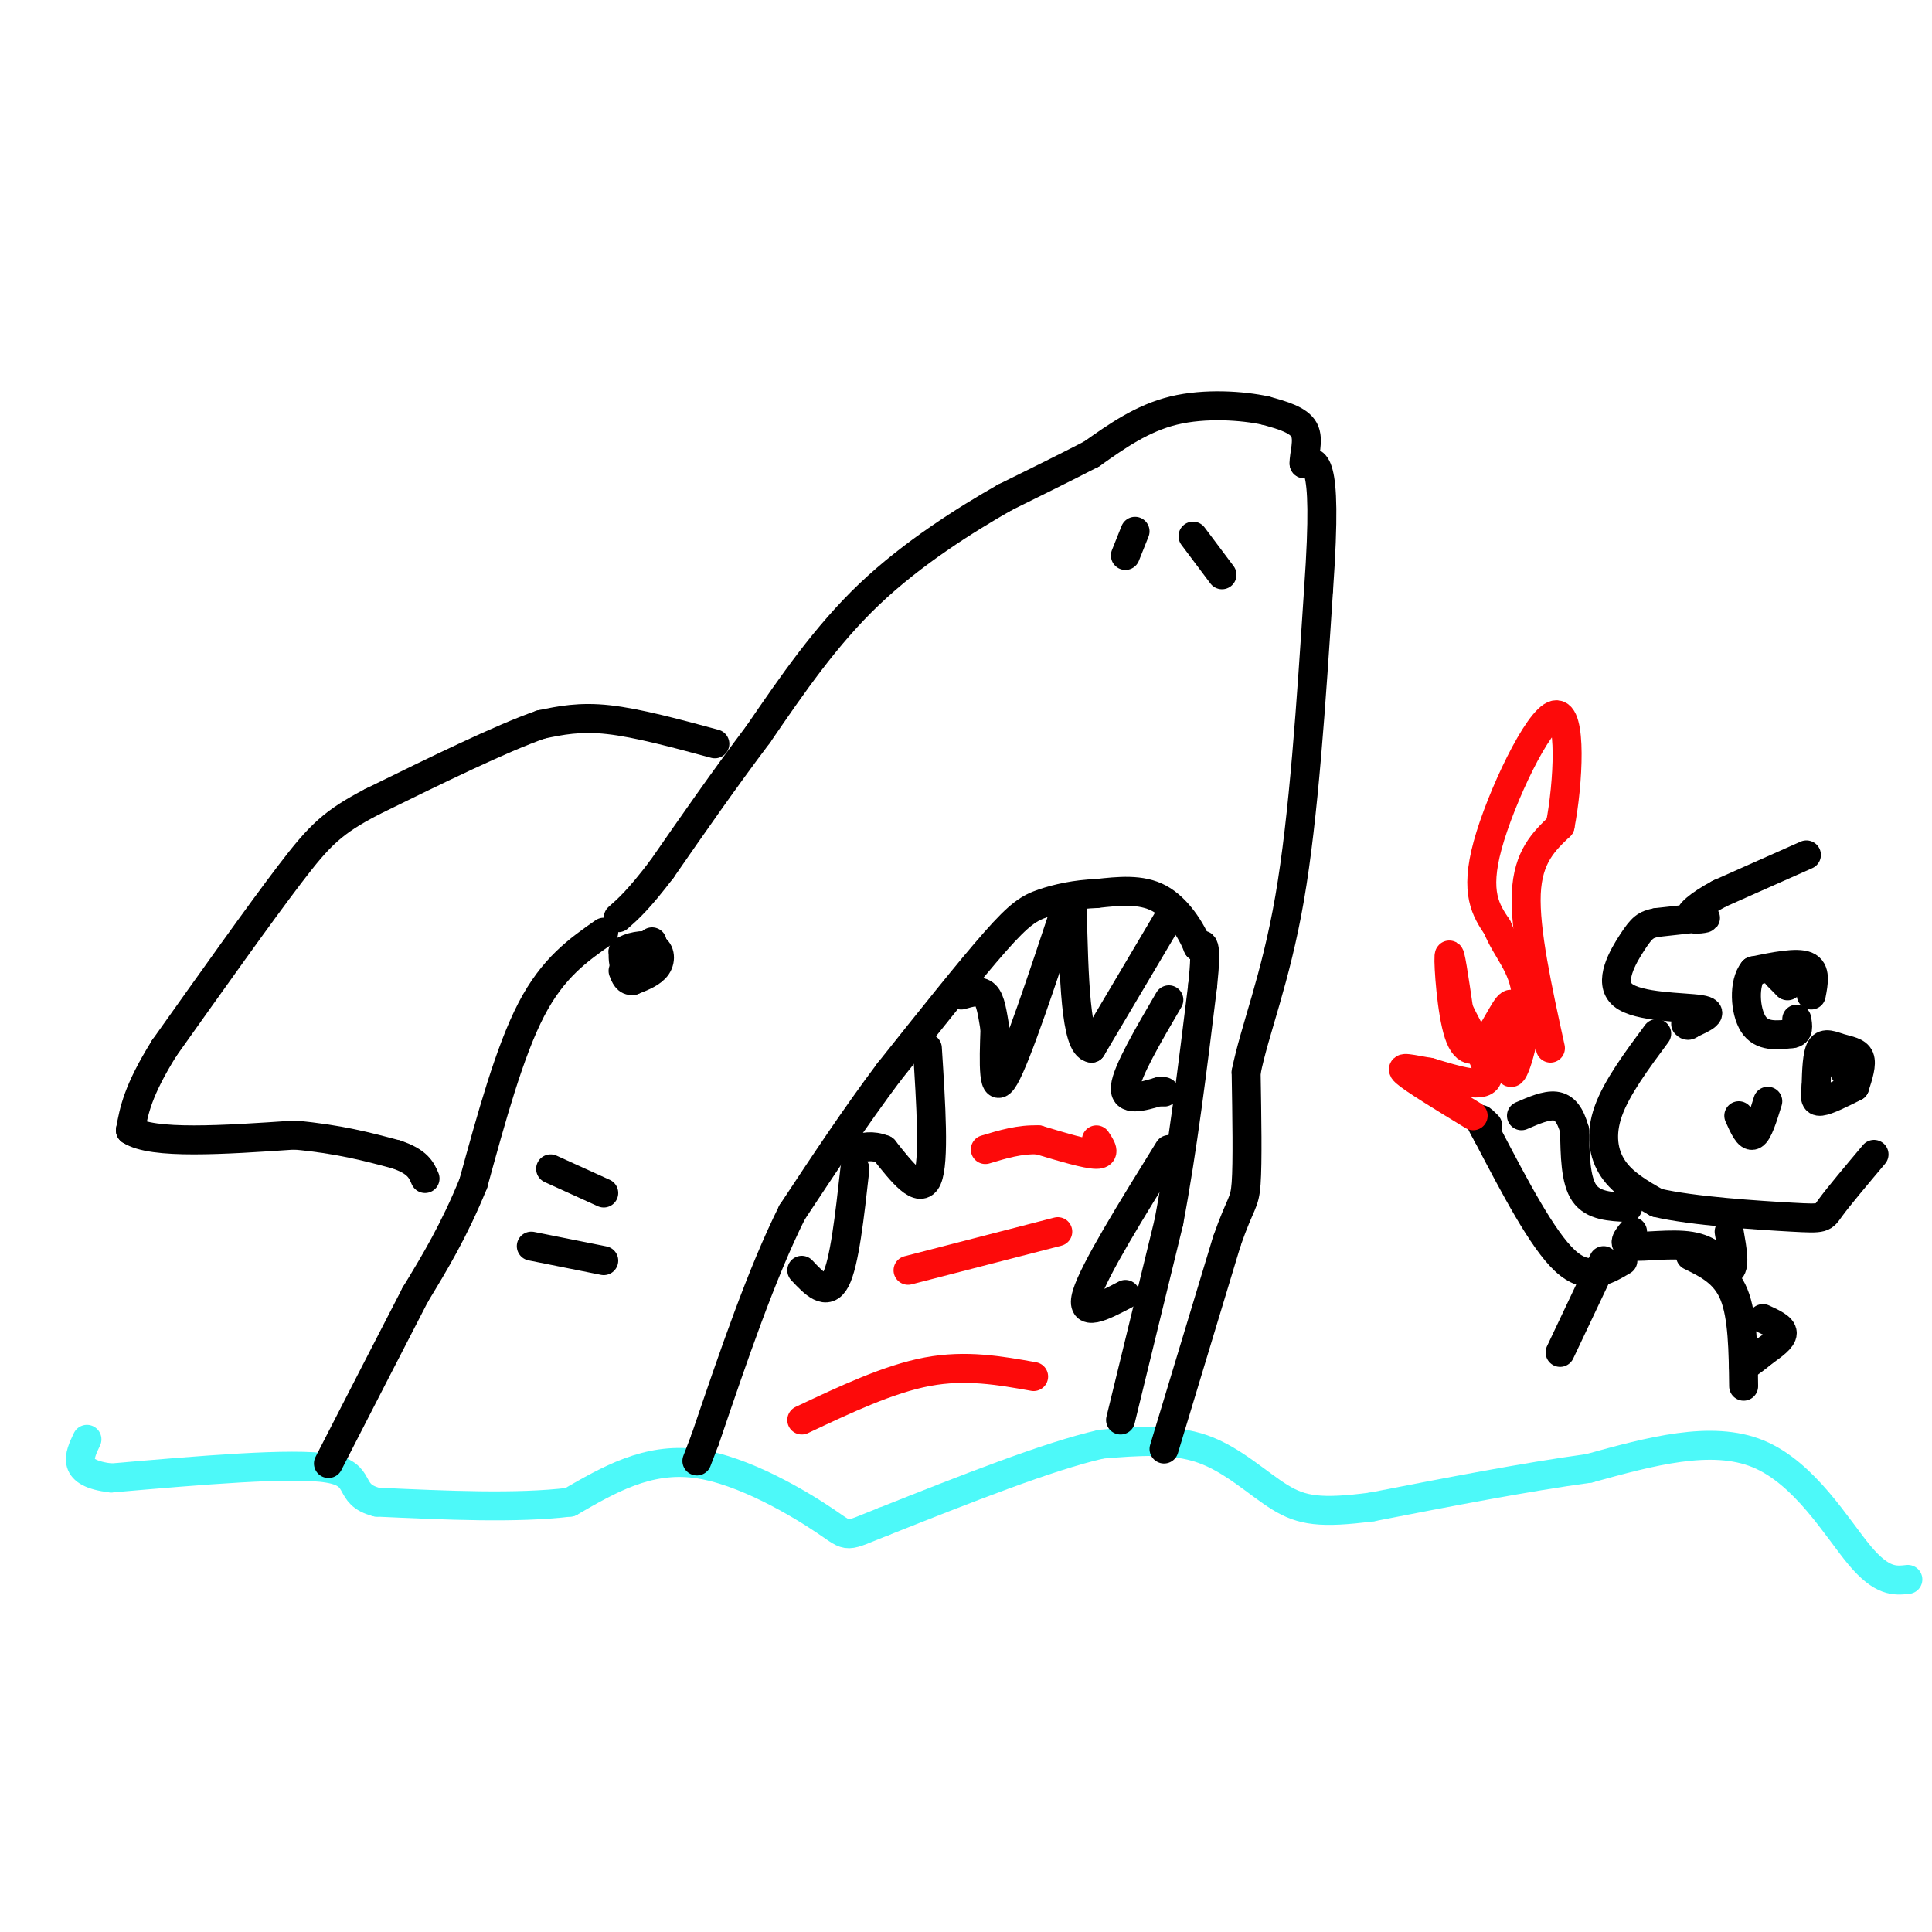 <svg viewBox='0 0 400 400' version='1.1' xmlns='http://www.w3.org/2000/svg' xmlns:xlink='http://www.w3.org/1999/xlink'><g fill='none' stroke='rgb(77,249,249)' stroke-width='6' stroke-linecap='round' stroke-linejoin='round'><path d='M395,327c-2.667,0.289 -5.333,0.578 -10,-5c-4.667,-5.578 -11.333,-17.022 -21,-21c-9.667,-3.978 -22.333,-0.489 -35,3'/><path d='M329,304c-13.333,1.833 -29.167,4.917 -45,8'/><path d='M284,312c-10.560,1.369 -14.458,0.792 -19,-2c-4.542,-2.792 -9.726,-7.798 -16,-10c-6.274,-2.202 -13.637,-1.601 -21,-1'/><path d='M228,299c-11.000,2.500 -28.000,9.250 -45,16'/><path d='M183,315c-8.381,3.286 -6.833,3.500 -12,0c-5.167,-3.500 -17.048,-10.714 -27,-12c-9.952,-1.286 -17.976,3.357 -26,8'/><path d='M118,311c-11.000,1.333 -25.500,0.667 -40,0'/><path d='M78,311c-6.444,-1.644 -2.556,-5.756 -10,-7c-7.444,-1.244 -26.222,0.378 -45,2'/><path d='M23,306c-8.333,-1.000 -6.667,-4.500 -5,-8'/></g>
<g fill='none' stroke='rgb(0,0,0)' stroke-width='6' stroke-linecap='round' stroke-linejoin='round'><path d='M232,294c0.000,0.000 10.000,-41.000 10,-41'/><path d='M242,253c2.833,-15.000 4.917,-32.000 7,-49'/><path d='M249,204c1.000,-9.500 0.000,-8.750 -1,-8'/><path d='M248,196c-1.356,-3.422 -4.244,-7.978 -8,-10c-3.756,-2.022 -8.378,-1.511 -13,-1'/><path d='M227,185c-4.167,0.143 -8.083,1.000 -11,2c-2.917,1.000 -4.833,2.143 -10,8c-5.167,5.857 -13.583,16.429 -22,27'/><path d='M184,222c-7.000,9.333 -13.500,19.167 -20,29'/><path d='M164,251c-6.333,12.667 -12.167,29.833 -18,47'/><path d='M146,298c-3.000,7.833 -1.500,3.917 0,0'/><path d='M242,190c0.000,0.000 -16.000,27.000 -16,27'/><path d='M226,217c-3.333,-0.333 -3.667,-14.667 -4,-29'/><path d='M221,187c-5.250,15.833 -10.500,31.667 -13,36c-2.500,4.333 -2.250,-2.833 -2,-10'/><path d='M206,213c-0.533,-3.111 -0.867,-5.889 -2,-7c-1.133,-1.111 -3.067,-0.556 -5,0'/><path d='M192,217c0.750,11.750 1.500,23.500 0,27c-1.500,3.500 -5.250,-1.250 -9,-6'/><path d='M183,238c-2.500,-1.000 -4.250,-0.500 -6,0'/><path d='M177,242c-1.083,9.750 -2.167,19.500 -4,23c-1.833,3.500 -4.417,0.750 -7,-2'/><path d='M242,207c-4.333,7.417 -8.667,14.833 -9,18c-0.333,3.167 3.333,2.083 7,1'/><path d='M240,226c1.333,0.167 1.167,0.083 1,0'/><path d='M242,238c-7.750,12.500 -15.500,25.000 -17,30c-1.500,5.000 3.250,2.500 8,0'/><path d='M241,300c0.000,0.000 13.000,-43.000 13,-43'/><path d='M254,257c2.911,-8.333 3.689,-7.667 4,-12c0.311,-4.333 0.156,-13.667 0,-23'/><path d='M258,222c1.733,-8.733 6.067,-19.067 9,-36c2.933,-16.933 4.467,-40.467 6,-64'/><path d='M273,122c1.067,-15.200 0.733,-21.200 0,-24c-0.733,-2.800 -1.867,-2.400 -3,-2'/><path d='M270,96c-0.111,-1.689 1.111,-4.911 0,-7c-1.111,-2.089 -4.556,-3.044 -8,-4'/><path d='M262,85c-4.711,-1.022 -12.489,-1.578 -19,0c-6.511,1.578 -11.756,5.289 -17,9'/><path d='M226,94c-5.833,3.000 -11.917,6.000 -18,9'/><path d='M208,103c-8.000,4.556 -19.000,11.444 -28,20c-9.000,8.556 -16.000,18.778 -23,29'/><path d='M157,152c-7.167,9.500 -13.583,18.750 -20,28'/><path d='M137,180c-4.833,6.333 -6.917,8.167 -9,10'/><path d='M135,195c-2.000,2.333 -4.000,4.667 -5,5c-1.000,0.333 -1.000,-1.333 -1,-3'/><path d='M129,197c1.083,-0.893 4.292,-1.625 6,-1c1.708,0.625 1.917,2.607 1,4c-0.917,1.393 -2.958,2.196 -5,3'/><path d='M131,203c-1.167,0.167 -1.583,-0.917 -2,-2'/><path d='M125,247c0.000,0.000 -11.000,-5.000 -11,-5'/><path d='M125,261c0.000,0.000 -15.000,-3.000 -15,-3'/><path d='M125,193c-5.250,3.667 -10.500,7.333 -15,16c-4.500,8.667 -8.250,22.333 -12,36'/><path d='M98,245c-4.000,9.833 -8.000,16.417 -12,23'/><path d='M86,268c-5.000,9.667 -11.500,22.333 -18,35'/><path d='M148,154c-8.000,-2.167 -16.000,-4.333 -22,-5c-6.000,-0.667 -10.000,0.167 -14,1'/><path d='M112,150c-8.167,2.833 -21.583,9.417 -35,16'/><path d='M77,166c-8.067,4.222 -10.733,6.778 -17,15c-6.267,8.222 -16.133,22.111 -26,36'/><path d='M34,217c-5.500,8.833 -6.250,12.917 -7,17'/><path d='M27,234c4.500,3.000 19.250,2.000 34,1'/><path d='M61,235c9.167,0.833 15.083,2.417 21,4'/><path d='M82,239c4.500,1.500 5.250,3.250 6,5'/><path d='M375,206c0.500,-2.583 1.000,-5.167 -1,-6c-2.000,-0.833 -6.500,0.083 -11,1'/><path d='M363,201c-2.067,2.511 -1.733,8.289 0,11c1.733,2.711 4.867,2.356 8,2'/><path d='M371,214c1.500,-0.167 1.250,-1.583 1,-3'/><path d='M371,202c0.000,0.000 0.100,0.100 0.1,0.1'/><path d='M370,204c0.000,0.000 0.100,0.100 0.1,0.1'/><path d='M370,204c0.000,0.000 -2.000,-2.000 -2,-2'/><path d='M384,225c0.762,-2.357 1.524,-4.714 1,-6c-0.524,-1.286 -2.333,-1.500 -4,-2c-1.667,-0.500 -3.190,-1.286 -4,0c-0.810,1.286 -0.905,4.643 -1,8'/><path d='M376,225c-0.244,2.044 -0.356,3.156 1,3c1.356,-0.156 4.178,-1.578 7,-3'/><path d='M382,222c0.000,0.000 -2.000,-4.000 -2,-4'/><path d='M366,228c-1.000,3.250 -2.000,6.500 -3,7c-1.000,0.500 -2.000,-1.750 -3,-4'/><path d='M374,177c0.000,0.000 -18.000,8.000 -18,8'/><path d='M356,185c-4.440,2.381 -6.542,4.333 -6,5c0.542,0.667 3.726,0.048 3,0c-0.726,-0.048 -5.363,0.476 -10,1'/><path d='M343,191c-2.297,0.432 -3.038,1.013 -5,4c-1.962,2.987 -5.144,8.381 -2,11c3.144,2.619 12.612,2.463 16,3c3.388,0.537 0.694,1.769 -2,3'/><path d='M350,212c-0.500,0.500 -0.750,0.250 -1,0'/><path d='M343,214c-4.133,5.578 -8.267,11.156 -10,16c-1.733,4.844 -1.067,8.956 1,12c2.067,3.044 5.533,5.022 9,7'/><path d='M343,249c7.357,1.750 21.250,2.625 28,3c6.750,0.375 6.357,0.250 8,-2c1.643,-2.250 5.321,-6.625 9,-11'/><path d='M338,255c-1.156,1.378 -2.311,2.756 0,3c2.311,0.244 8.089,-0.644 12,0c3.911,0.644 5.956,2.822 8,5'/><path d='M358,263c1.333,-0.500 0.667,-4.250 0,-8'/><path d='M350,260c3.583,1.750 7.167,3.500 9,8c1.833,4.500 1.917,11.750 2,19'/><path d='M332,261c0.000,0.000 -9.000,19.000 -9,19'/><path d='M336,261c-3.667,2.167 -7.333,4.333 -12,0c-4.667,-4.333 -10.333,-15.167 -16,-26'/><path d='M308,235c-2.667,-4.667 -1.333,-3.333 0,-2'/><path d='M337,250c-3.583,-0.167 -7.167,-0.333 -9,-3c-1.833,-2.667 -1.917,-7.833 -2,-13'/><path d='M326,234c-0.889,-3.222 -2.111,-4.778 -4,-5c-1.889,-0.222 -4.444,0.889 -7,2'/><path d='M365,273c2.000,0.917 4.000,1.833 4,3c0.000,1.167 -2.000,2.583 -4,4'/><path d='M365,280c-1.333,1.167 -2.667,2.083 -4,3'/></g>
<g fill='none' stroke='rgb(253,10,10)' stroke-width='6' stroke-linecap='round' stroke-linejoin='round'><path d='M321,217c-2.667,-12.167 -5.333,-24.333 -5,-32c0.333,-7.667 3.667,-10.833 7,-14'/><path d='M323,171c1.714,-8.774 2.500,-23.708 -1,-23c-3.500,0.708 -11.286,17.060 -14,27c-2.714,9.940 -0.357,13.470 2,17'/><path d='M310,192c1.845,4.679 5.458,7.875 6,14c0.542,6.125 -1.988,15.179 -3,16c-1.012,0.821 -0.506,-6.589 0,-14'/><path d='M313,208c-0.807,-0.810 -2.825,4.164 -5,7c-2.175,2.836 -4.509,3.533 -6,-1c-1.491,-4.533 -2.140,-14.295 -2,-16c0.140,-1.705 1.070,4.648 2,11'/><path d='M302,209c2.178,4.867 6.622,11.533 6,14c-0.622,2.467 -6.311,0.733 -12,-1'/><path d='M296,222c-3.600,-0.556 -6.600,-1.444 -5,0c1.600,1.444 7.800,5.222 14,9'/><path d='M227,236c1.000,1.500 2.000,3.000 0,3c-2.000,0.000 -7.000,-1.500 -12,-3'/><path d='M215,236c-3.833,-0.167 -7.417,0.917 -11,2'/><path d='M219,255c0.000,0.000 -31.000,8.000 -31,8'/><path d='M214,285c-7.000,-1.250 -14.000,-2.500 -22,-1c-8.000,1.500 -17.000,5.750 -26,10'/></g>
<g fill='none' stroke='rgb(0,0,0)' stroke-width='6' stroke-linecap='round' stroke-linejoin='round'><path d='M235,110c0.000,0.000 -2.000,5.000 -2,5'/><path d='M247,111c0.000,0.000 6.000,8.000 6,8'/></g>
</svg>
